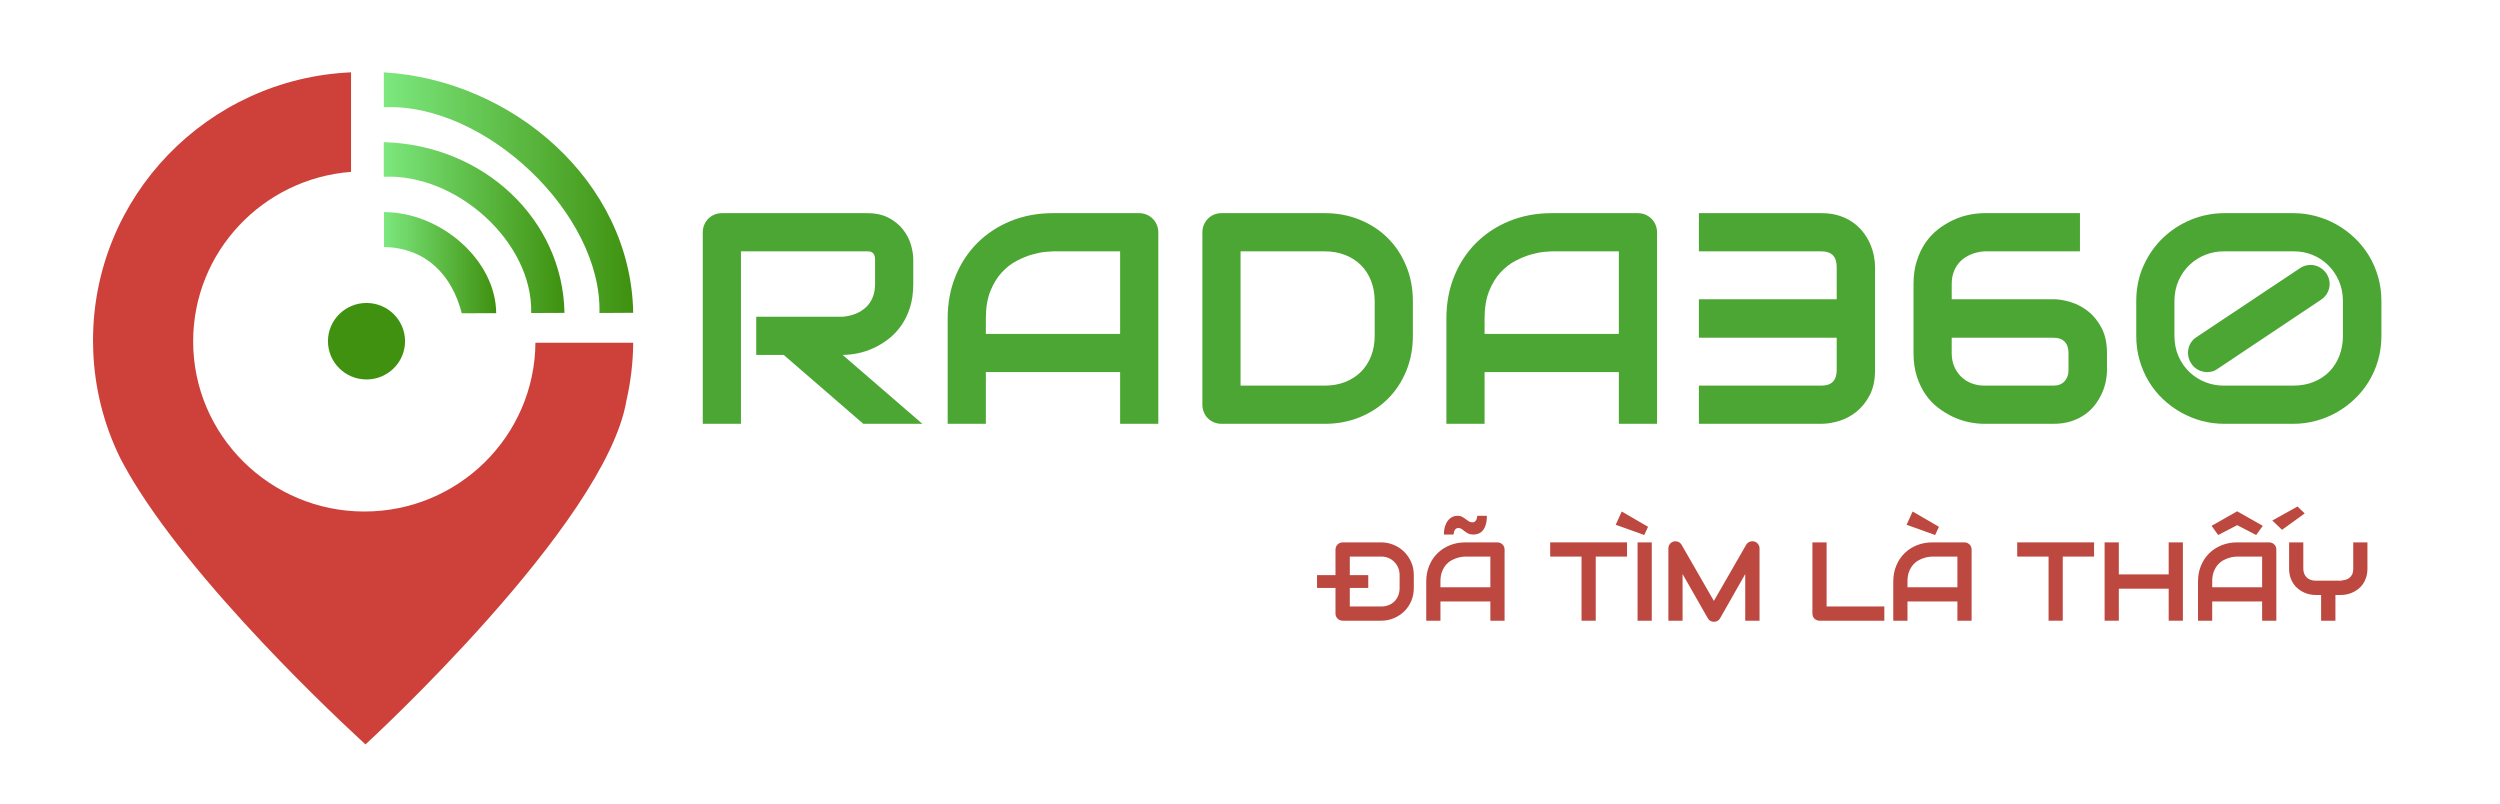 <svg width="199" height="64" viewBox="0 0 199 64" fill="none" xmlns="http://www.w3.org/2000/svg">
<path d="M72.696 22.603C72.696 23.297 72.61 23.917 72.439 24.463C72.267 25.008 72.036 25.49 71.743 25.907C71.451 26.324 71.113 26.681 70.732 26.977C70.35 27.273 69.95 27.517 69.533 27.708C69.116 27.899 68.695 28.037 68.27 28.123C67.845 28.209 67.446 28.251 67.072 28.251L73.421 33.736H68.721L62.383 28.251H60.196V25.211H67.072C67.454 25.18 67.803 25.1 68.118 24.971C68.434 24.843 68.707 24.669 68.937 24.451C69.167 24.233 69.344 23.97 69.469 23.662C69.593 23.354 69.656 23.001 69.656 22.603V20.686C69.656 20.514 69.634 20.384 69.591 20.294C69.548 20.204 69.494 20.138 69.428 20.095C69.361 20.052 69.291 20.027 69.217 20.019C69.143 20.011 69.075 20.007 69.013 20.007H58.98V33.736H55.94V18.499C55.94 18.288 55.978 18.09 56.056 17.903C56.134 17.716 56.242 17.552 56.378 17.412C56.514 17.271 56.676 17.162 56.863 17.084C57.05 17.006 57.253 16.967 57.471 16.967H69.013C69.691 16.967 70.264 17.09 70.732 17.336C71.2 17.581 71.579 17.889 71.872 18.259C72.164 18.63 72.375 19.029 72.503 19.458C72.632 19.887 72.696 20.288 72.696 20.663V22.603Z" fill="#4CA633"/>
<path d="M92.202 33.735H89.162V29.619H78.474V33.735H75.434V25.351C75.434 24.127 75.644 23.001 76.065 21.972C76.486 20.942 77.071 20.058 77.819 19.317C78.568 18.577 79.452 18 80.474 17.586C81.495 17.173 82.609 16.967 83.818 16.967H90.67C90.881 16.967 91.08 17.006 91.267 17.084C91.454 17.162 91.618 17.27 91.758 17.411C91.898 17.551 92.007 17.715 92.085 17.902C92.163 18.089 92.202 18.288 92.202 18.498V33.735L92.202 33.735ZM78.474 26.579H89.162V20.007H83.818C83.724 20.007 83.527 20.021 83.227 20.048C82.927 20.076 82.58 20.144 82.186 20.253C81.793 20.362 81.378 20.53 80.941 20.756C80.504 20.982 80.103 21.294 79.737 21.691C79.37 22.089 79.068 22.586 78.83 23.182C78.593 23.779 78.474 24.502 78.474 25.351V26.579Z" fill="#4CA633"/>
<path d="M112.465 26.719C112.465 27.741 112.288 28.68 111.933 29.538C111.579 30.395 111.089 31.134 110.466 31.753C109.842 32.373 109.102 32.858 108.244 33.209C107.386 33.56 106.455 33.736 105.449 33.736H97.241C97.022 33.736 96.82 33.697 96.633 33.618C96.446 33.541 96.284 33.433 96.147 33.297C96.011 33.161 95.904 32.999 95.826 32.812C95.748 32.625 95.709 32.422 95.709 32.204V18.499C95.709 18.288 95.748 18.09 95.826 17.903C95.904 17.716 96.011 17.552 96.147 17.412C96.284 17.271 96.446 17.162 96.633 17.084C96.82 17.006 97.023 16.967 97.241 16.967H105.449C106.455 16.967 107.386 17.142 108.244 17.494C109.102 17.844 109.842 18.329 110.466 18.949C111.089 19.569 111.579 20.31 111.933 21.171C112.288 22.032 112.465 22.97 112.465 23.983V26.719ZM109.425 23.983C109.425 23.391 109.329 22.849 109.138 22.358C108.947 21.866 108.677 21.448 108.326 21.101C107.975 20.754 107.556 20.485 107.069 20.294C106.581 20.103 106.041 20.007 105.449 20.007H98.749V30.695H105.449C106.042 30.695 106.582 30.6 107.069 30.409C107.556 30.218 107.975 29.949 108.326 29.602C108.677 29.255 108.947 28.838 109.138 28.351C109.329 27.864 109.425 27.32 109.425 26.72V23.983Z" fill="#4CA633"/>
<path d="M131.901 33.735H128.861V29.619H118.173V33.735H115.133V25.351C115.133 24.127 115.343 23.001 115.764 21.972C116.185 20.942 116.77 20.058 117.518 19.317C118.267 18.577 119.151 18 120.173 17.586C121.194 17.173 122.309 16.967 123.517 16.967H130.37C130.58 16.967 130.779 17.006 130.966 17.084C131.153 17.162 131.317 17.27 131.457 17.411C131.597 17.551 131.706 17.715 131.784 17.902C131.862 18.089 131.901 18.288 131.901 18.498V33.735L131.901 33.735ZM118.173 26.579H128.861V20.007H123.517C123.423 20.007 123.227 20.021 122.926 20.048C122.626 20.076 122.279 20.144 121.886 20.253C121.492 20.362 121.077 20.53 120.64 20.756C120.203 20.982 119.802 21.294 119.436 21.691C119.069 22.089 118.767 22.586 118.529 23.182C118.292 23.779 118.173 24.502 118.173 25.351V26.579Z" fill="#4CA633"/>
<path d="M149.253 29.467C149.253 30.255 149.111 30.919 148.826 31.461C148.541 32.003 148.187 32.443 147.762 32.782C147.337 33.122 146.875 33.365 146.376 33.513C145.877 33.661 145.413 33.736 144.985 33.736H135.232V30.695H144.985C145.398 30.695 145.704 30.59 145.903 30.38C146.101 30.169 146.201 29.865 146.201 29.468V26.883H135.232V23.819H146.201V21.259C146.201 20.424 145.796 20.007 144.985 20.007H135.232V16.967H144.985C145.507 16.967 145.975 17.034 146.388 17.166C146.801 17.299 147.166 17.476 147.481 17.698C147.797 17.92 148.068 18.176 148.294 18.464C148.52 18.752 148.703 19.054 148.844 19.37C148.984 19.686 149.087 20.006 149.154 20.329C149.22 20.653 149.253 20.955 149.253 21.235V29.468L149.253 29.467Z" fill="#4CA633"/>
<path d="M155.356 23.819H163.448C163.877 23.819 164.338 23.896 164.834 24.048C165.328 24.2 165.791 24.445 166.219 24.784C166.648 25.123 167.005 25.566 167.289 26.111C167.574 26.657 167.716 27.323 167.716 28.111V29.468C167.716 29.756 167.683 30.06 167.617 30.38C167.55 30.7 167.445 31.017 167.301 31.333C167.157 31.648 166.974 31.951 166.752 32.239C166.529 32.527 166.261 32.783 165.945 33.005C165.629 33.227 165.265 33.404 164.851 33.537C164.438 33.67 163.971 33.736 163.448 33.736H157.941C157.567 33.736 157.167 33.693 156.742 33.607C156.317 33.522 155.898 33.383 155.485 33.192C155.072 33.001 154.673 32.759 154.287 32.467C153.901 32.175 153.564 31.82 153.275 31.403C152.987 30.986 152.755 30.505 152.58 29.959C152.404 29.413 152.316 28.797 152.316 28.111V22.604C152.316 21.918 152.404 21.302 152.58 20.756C152.755 20.21 152.987 19.729 153.275 19.312C153.564 18.895 153.901 18.538 154.287 18.242C154.673 17.945 155.072 17.702 155.485 17.511C155.898 17.32 156.317 17.182 156.742 17.096C157.167 17.01 157.567 16.967 157.941 16.967H165.565V20.007H157.941C157.551 20.039 157.198 20.12 156.883 20.253C156.567 20.386 156.296 20.561 156.07 20.779C155.844 20.998 155.669 21.261 155.544 21.569C155.419 21.877 155.357 22.222 155.357 22.604V23.82L155.356 23.819ZM155.356 26.883V28.111C155.356 28.509 155.424 28.865 155.561 29.181C155.697 29.497 155.883 29.768 156.116 29.994C156.35 30.22 156.625 30.393 156.941 30.514C157.257 30.635 157.598 30.695 157.964 30.695H163.448C163.838 30.695 164.136 30.578 164.343 30.344C164.549 30.11 164.653 29.818 164.653 29.468V28.111C164.653 27.713 164.551 27.41 164.349 27.199C164.146 26.988 163.838 26.883 163.425 26.883H155.356Z" fill="#4CA633"/>
<path d="M189.561 26.719C189.561 27.405 189.473 28.054 189.298 28.666C189.122 29.278 188.875 29.846 188.555 30.368C188.236 30.89 187.858 31.358 187.421 31.771C186.985 32.184 186.507 32.537 185.989 32.829C185.47 33.121 184.919 33.346 184.334 33.502C183.749 33.657 183.153 33.736 182.545 33.736H177.061C176.445 33.736 175.845 33.658 175.26 33.502C174.676 33.346 174.124 33.121 173.606 32.829C173.087 32.537 172.61 32.184 172.173 31.771C171.736 31.358 171.361 30.89 171.044 30.368C170.729 29.846 170.483 29.278 170.308 28.666C170.132 28.054 170.045 27.405 170.045 26.719V23.983C170.045 22.954 170.238 22.011 170.624 21.153C171.01 20.296 171.526 19.557 172.173 18.937C172.82 18.318 173.567 17.834 174.412 17.487C175.258 17.141 176.141 16.967 177.061 16.967H182.545C183.153 16.967 183.75 17.045 184.334 17.201C184.919 17.357 185.47 17.581 185.989 17.873C186.507 18.166 186.985 18.518 187.421 18.932C187.858 19.345 188.236 19.813 188.556 20.335C188.875 20.857 189.123 21.424 189.298 22.036C189.473 22.648 189.561 23.297 189.561 23.983L189.561 26.719ZM186.497 23.983C186.497 23.383 186.388 22.837 186.17 22.346C185.951 21.855 185.661 21.434 185.299 21.083C184.936 20.732 184.517 20.463 184.041 20.276C183.566 20.089 183.067 20 182.545 20.007H177.06C176.554 20 176.061 20.087 175.581 20.27C175.102 20.454 174.677 20.719 174.307 21.066C173.936 21.413 173.64 21.834 173.418 22.328C173.196 22.824 173.085 23.375 173.085 23.983V26.719C173.085 27.327 173.194 27.877 173.412 28.368C173.63 28.859 173.923 29.278 174.289 29.625C174.655 29.972 175.078 30.239 175.558 30.426C176.037 30.613 176.538 30.703 177.06 30.695H182.545C183.145 30.695 183.689 30.596 184.176 30.397C184.663 30.198 185.078 29.923 185.421 29.573C185.764 29.222 186.029 28.803 186.216 28.316C186.403 27.829 186.497 27.297 186.497 26.719V23.983ZM185.176 21.761C185.292 21.933 185.37 22.118 185.409 22.317C185.448 22.515 185.448 22.71 185.409 22.901C185.37 23.093 185.294 23.272 185.182 23.439C185.068 23.607 184.922 23.749 184.743 23.866L176.534 29.35C176.402 29.451 176.265 29.522 176.125 29.561C175.985 29.6 175.84 29.619 175.692 29.619C175.443 29.619 175.205 29.561 174.979 29.444C174.753 29.327 174.57 29.159 174.43 28.941C174.313 28.77 174.235 28.584 174.196 28.386C174.157 28.187 174.154 27.992 174.19 27.801C174.224 27.61 174.297 27.431 174.406 27.263C174.515 27.095 174.659 26.953 174.839 26.836L183.071 21.352C183.242 21.235 183.427 21.157 183.626 21.118C183.825 21.079 184.02 21.079 184.211 21.118C184.401 21.157 184.581 21.231 184.748 21.34C184.916 21.45 185.059 21.59 185.176 21.761Z" fill="#4CA633"/>
<path d="M112.54 46.799C112.54 47.179 112.47 47.528 112.333 47.847C112.195 48.166 112.007 48.441 111.77 48.671C111.532 48.901 111.256 49.082 110.942 49.212C110.627 49.343 110.293 49.408 109.94 49.408H106.875C106.796 49.408 106.723 49.393 106.655 49.364C106.587 49.335 106.527 49.295 106.475 49.244C106.422 49.194 106.381 49.133 106.351 49.064C106.32 48.994 106.305 48.919 106.305 48.838V46.799H104.836V45.782H106.305V43.743C106.305 43.665 106.321 43.591 106.351 43.521C106.382 43.452 106.422 43.391 106.475 43.339C106.527 43.286 106.587 43.246 106.655 43.217C106.723 43.188 106.796 43.173 106.875 43.173H109.94C110.279 43.173 110.606 43.237 110.92 43.365C111.234 43.492 111.511 43.671 111.75 43.902C111.989 44.132 112.181 44.407 112.324 44.725C112.468 45.044 112.539 45.397 112.539 45.782V46.799H112.54ZM107.444 46.799V48.277H109.931C110.157 48.277 110.361 48.24 110.542 48.166C110.723 48.093 110.878 47.99 111.007 47.86C111.136 47.729 111.235 47.574 111.305 47.393C111.375 47.212 111.409 47.014 111.409 46.799V45.782C111.409 45.559 111.369 45.356 111.288 45.173C111.206 44.991 111.099 44.834 110.964 44.704C110.829 44.574 110.673 44.474 110.497 44.404C110.32 44.334 110.134 44.301 109.94 44.304H107.445V45.782H108.914V46.799H107.445H107.444Z" fill="#BC483F"/>
<path d="M119.764 49.408H118.633V47.877H114.66V49.408H113.529V46.29C113.529 45.835 113.608 45.417 113.764 45.034C113.921 44.651 114.138 44.323 114.416 44.047C114.694 43.772 115.024 43.558 115.403 43.404C115.783 43.25 116.197 43.173 116.647 43.173H119.194C119.273 43.173 119.347 43.188 119.416 43.217C119.486 43.246 119.547 43.287 119.599 43.339C119.651 43.391 119.692 43.452 119.72 43.521C119.749 43.591 119.764 43.665 119.764 43.743V49.408L119.764 49.408ZM114.66 46.747H118.633V44.304H116.646C116.612 44.304 116.538 44.309 116.427 44.319C116.315 44.329 116.186 44.354 116.04 44.395C115.893 44.436 115.739 44.498 115.577 44.582C115.414 44.666 115.265 44.782 115.129 44.93C114.993 45.078 114.88 45.263 114.792 45.484C114.703 45.706 114.659 45.975 114.659 46.291V46.747L114.66 46.747ZM118.355 41.056C118.355 41.334 118.326 41.569 118.268 41.76C118.21 41.952 118.132 42.106 118.033 42.223C117.935 42.34 117.82 42.425 117.688 42.475C117.556 42.526 117.416 42.551 117.268 42.551C117.112 42.551 116.98 42.524 116.873 42.469C116.765 42.414 116.67 42.354 116.585 42.288C116.502 42.223 116.422 42.163 116.347 42.108C116.271 42.053 116.187 42.026 116.095 42.026C116.008 42.026 115.939 42.047 115.888 42.091C115.837 42.134 115.799 42.185 115.773 42.245C115.747 42.304 115.729 42.363 115.721 42.421C115.712 42.479 115.706 42.523 115.703 42.551H114.933C114.933 42.305 114.963 42.088 115.023 41.901C115.082 41.715 115.162 41.558 115.262 41.432C115.362 41.306 115.477 41.212 115.609 41.149C115.741 41.087 115.881 41.056 116.029 41.056C116.165 41.056 116.283 41.084 116.383 41.139C116.483 41.194 116.577 41.254 116.663 41.319C116.75 41.384 116.835 41.444 116.918 41.497C117.001 41.551 117.094 41.578 117.198 41.578C117.285 41.578 117.354 41.556 117.405 41.513C117.456 41.469 117.494 41.419 117.52 41.363C117.546 41.306 117.564 41.249 117.572 41.191C117.581 41.133 117.587 41.088 117.59 41.056H118.355H118.355Z" fill="#BC483F"/>
<path d="M129.512 44.304H127.021V49.408H125.89V44.304H123.395V43.173H129.512V44.304Z" fill="#BC483F"/>
<path d="M129.09 40.717L131.185 41.934L130.881 42.586L128.611 41.773L129.09 40.717ZM131.481 49.408H130.35V43.173H131.481V49.408Z" fill="#BC483F"/>
<path d="M140.059 49.408H138.92V45.695L136.916 49.221C136.867 49.31 136.797 49.379 136.709 49.425C136.621 49.471 136.526 49.495 136.424 49.495C136.326 49.495 136.234 49.471 136.148 49.425C136.063 49.379 135.996 49.311 135.946 49.221L133.933 45.695V49.408H132.803V43.656C132.803 43.525 132.841 43.41 132.918 43.308C132.995 43.206 133.096 43.139 133.22 43.103C133.281 43.089 133.342 43.084 133.403 43.088C133.463 43.093 133.522 43.106 133.579 43.127C133.635 43.149 133.687 43.18 133.733 43.219C133.779 43.258 133.818 43.305 133.851 43.36L136.424 47.834L138.998 43.36C139.065 43.25 139.157 43.171 139.274 43.125C139.392 43.079 139.514 43.071 139.641 43.103C139.763 43.138 139.863 43.206 139.941 43.308C140.02 43.409 140.059 43.525 140.059 43.656V49.407V49.408Z" fill="#BC483F"/>
<path d="M149.993 49.408H144.837C144.756 49.408 144.681 49.393 144.611 49.364C144.542 49.335 144.482 49.295 144.431 49.244C144.38 49.194 144.34 49.133 144.311 49.064C144.282 48.994 144.268 48.919 144.268 48.838V43.173H145.398V48.277H149.993V49.408Z" fill="#BC483F"/>
<path d="M156.94 49.408H155.809V47.877H151.836V49.408H150.705V46.29C150.705 45.835 150.783 45.417 150.94 45.034C151.097 44.651 151.314 44.323 151.592 44.047C151.87 43.772 152.199 43.557 152.579 43.404C152.959 43.25 153.373 43.173 153.823 43.173H156.37C156.449 43.173 156.522 43.188 156.592 43.217C156.662 43.246 156.722 43.287 156.775 43.339C156.827 43.391 156.868 43.452 156.896 43.521C156.925 43.591 156.94 43.665 156.94 43.743V49.408L156.94 49.408ZM152.244 40.717L154.34 41.934L154.035 42.586L151.766 41.773L152.244 40.717ZM151.836 46.747H155.809V44.304H153.822C153.788 44.304 153.714 44.309 153.602 44.319C153.491 44.329 153.362 44.354 153.216 44.395C153.069 44.436 152.915 44.498 152.753 44.582C152.59 44.666 152.441 44.782 152.305 44.93C152.169 45.078 152.056 45.262 151.968 45.484C151.879 45.706 151.835 45.975 151.835 46.291V46.747L151.836 46.747Z" fill="#BC483F"/>
<path d="M166.687 44.304H164.196V49.408H163.066V44.304H160.57V43.173H166.687V44.304Z" fill="#BC483F"/>
<path d="M168.658 45.721H172.627V43.173H173.758V49.408H172.627V46.86H168.658V49.408H167.527V43.173H168.658V45.721Z" fill="#BC483F"/>
<path d="M181.195 49.408H180.065V47.877H176.091V49.408H174.961V46.29C174.961 45.835 175.039 45.417 175.196 45.034C175.352 44.651 175.57 44.323 175.848 44.047C176.126 43.772 176.455 43.558 176.835 43.404C177.215 43.25 177.629 43.173 178.078 43.173H180.626C180.704 43.173 180.778 43.188 180.848 43.217C180.918 43.246 180.978 43.287 181.031 43.339C181.083 43.391 181.123 43.452 181.152 43.521C181.181 43.591 181.196 43.665 181.196 43.743V49.408L181.195 49.408ZM179.591 42.586L178.078 41.804L176.565 42.586L176.039 41.856L178.078 40.7L180.117 41.856L179.591 42.586ZM176.091 46.747H180.065V44.304H178.078C178.043 44.304 177.97 44.309 177.858 44.319C177.747 44.329 177.618 44.354 177.471 44.395C177.325 44.436 177.171 44.498 177.008 44.582C176.846 44.666 176.697 44.782 176.561 44.93C176.425 45.078 176.312 45.263 176.223 45.484C176.135 45.706 176.091 45.975 176.091 46.291V46.747L176.091 46.747Z" fill="#BC483F"/>
<path d="M188.447 45.26C188.447 45.518 188.415 45.748 188.349 45.951C188.284 46.154 188.198 46.333 188.091 46.488C187.983 46.643 187.858 46.776 187.714 46.886C187.571 46.996 187.422 47.087 187.269 47.158C187.115 47.229 186.959 47.28 186.801 47.312C186.644 47.344 186.495 47.36 186.356 47.36H185.9V49.408H184.76V47.36H184.308C184.169 47.36 184.02 47.344 183.863 47.312C183.705 47.28 183.548 47.229 183.393 47.158C183.238 47.087 183.09 46.996 182.948 46.886C182.805 46.776 182.68 46.643 182.572 46.488C182.463 46.333 182.376 46.154 182.311 45.949C182.245 45.745 182.213 45.515 182.213 45.26V43.173H183.343V45.26C183.343 45.408 183.366 45.54 183.413 45.658C183.459 45.775 183.525 45.876 183.609 45.96C183.693 46.044 183.795 46.109 183.915 46.154C184.035 46.198 184.169 46.221 184.318 46.221H186.357C186.464 46.203 186.574 46.181 186.687 46.154C186.8 46.126 186.903 46.079 186.996 46.012C187.088 45.946 187.165 45.853 187.226 45.734C187.287 45.615 187.317 45.457 187.317 45.26V43.173H188.448V45.26L188.447 45.26Z" fill="#BC483F"/>
<path d="M182.88 40.318L183.454 40.869L181.649 42.173L180.877 41.433L182.88 40.318Z" fill="#BC483F"/>
<path d="M42.62 27.282C42.563 34.711 36.488 40.717 28.999 40.717C21.51 40.717 15.375 34.655 15.375 27.177C15.375 20.052 20.913 14.217 27.943 13.681V5.758C16.516 6.258 7.404 15.622 7.404 27.105C7.404 27.386 7.41 27.667 7.421 27.948C7.477 29.396 7.679 30.805 8.009 32.164C8.371 33.64 8.884 35.051 9.534 36.388C9.539 36.402 9.545 36.413 9.553 36.427C9.987 37.273 10.497 38.148 11.066 39.039C11.071 39.047 11.077 39.055 11.083 39.064C16.988 48.311 29.094 59.254 29.094 59.254C29.094 59.254 48.218 41.729 49.865 31.88C50.205 30.401 50.39 28.862 50.403 27.282H42.621L42.62 27.282Z" fill="#CE413A"/>
<path d="M47.717 24.913L50.403 24.898C50.222 14.429 40.771 6.363 30.553 5.758V8.537C38.578 8.163 47.92 16.992 47.717 24.913H47.717Z" fill="url(#paint0_linear_1265_99804)"/>
<path d="M42.281 24.916L44.933 24.905C44.802 17.473 38.509 11.532 30.549 11.317V14.07C36.364 13.805 42.428 19.292 42.281 24.916Z" fill="url(#paint1_linear_1265_99804)"/>
<path d="M36.756 24.936L39.498 24.93C39.461 20.643 35.013 16.879 30.566 16.884V19.661C33.924 19.731 35.981 21.902 36.756 24.936Z" fill="url(#paint2_linear_1265_99804)"/>
<path d="M29.174 30.205C30.869 30.205 32.242 28.842 32.242 27.16C32.242 25.479 30.869 24.116 29.174 24.116C27.479 24.116 26.105 25.479 26.105 27.16C26.105 28.842 27.479 30.205 29.174 30.205Z" fill="#3F910F"/>
<defs>
<linearGradient id="paint0_linear_1265_99804" x1="30.553" y1="15.336" x2="50.403" y2="15.336" gradientUnits="userSpaceOnUse">
<stop stop-color="#7CE87E"/>
<stop offset="1" stop-color="#3F910F"/>
</linearGradient>
<linearGradient id="paint1_linear_1265_99804" x1="30.549" y1="18.116" x2="44.933" y2="18.116" gradientUnits="userSpaceOnUse">
<stop stop-color="#7CE87E"/>
<stop offset="1" stop-color="#3F910F"/>
</linearGradient>
<linearGradient id="paint2_linear_1265_99804" x1="30.566" y1="20.91" x2="39.498" y2="20.91" gradientUnits="userSpaceOnUse">
<stop stop-color="#7CE87E"/>
<stop offset="1" stop-color="#3F910F"/>
</linearGradient>
</defs>
</svg>

